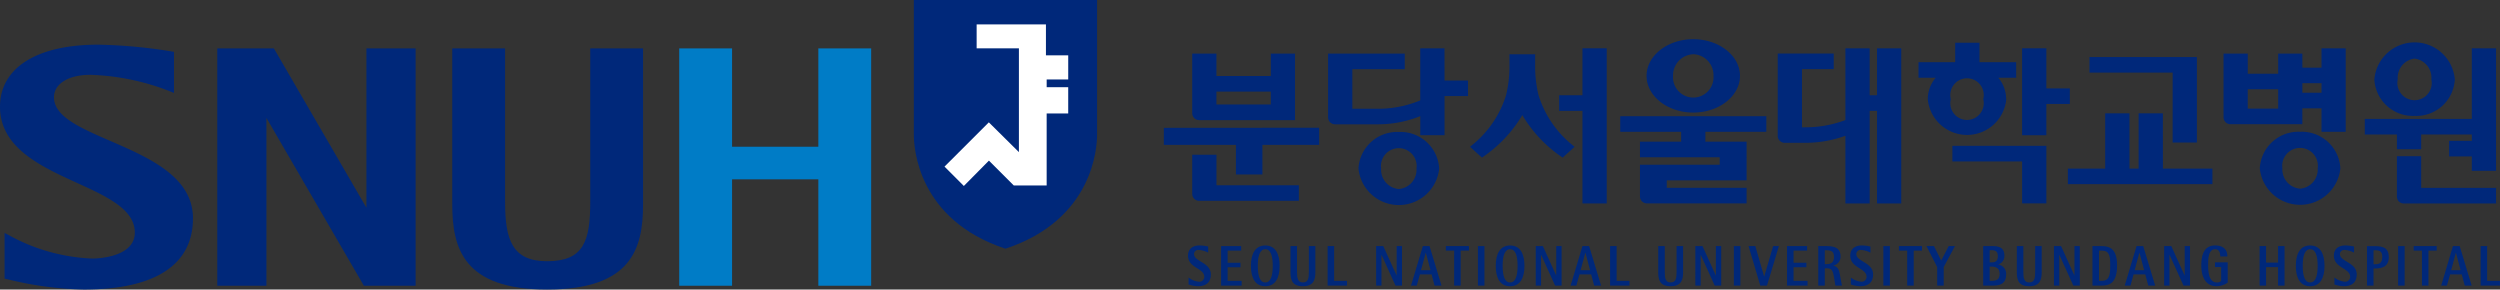 <svg xmlns="http://www.w3.org/2000/svg" xmlns:xlink="http://www.w3.org/1999/xlink" width="204.4" height="23.67" viewBox="0 0 204.4 23.67">
  <rect x="0" y="0" width="204.4" height="23.67" fill="#333333" stroke="none"/>
  <defs>
    <clipPath id="clip-path">
      <rect id="사각형_85" data-name="사각형 85" width="204.4" height="23.669" fill="none"/>
    </clipPath>
    <clipPath id="clip-path-2">
      <path id="패스_275" data-name="패스 275" d="M82.208,0V11.01c0,1.05.305,6.949,7.489,9.323,7.183-2.373,7.493-8.272,7.493-9.323V0Z" transform="translate(-82.208 0.001)" fill="none"/>
    </clipPath>
    <radialGradient id="radial-gradient" cx="-0.124" cy="-0.067" r="0.96" gradientTransform="matrix(1.396, 0, 0, -1, 2.172, 2.474)" gradientUnits="objectBoundingBox">
      <stop offset="0" stop-color="#69b5e6"/>
      <stop offset="0.074" stop-color="#49a3dc"/>
      <stop offset="0.209" stop-color="#1487cc"/>
      <stop offset="0.275" stop-color="#007cc6"/>
      <stop offset="1" stop-color="#00287a"/>
    </radialGradient>
  </defs>
  <g id="hos2" transform="translate(0 0.001)">
    <path id="패스_255" data-name="패스 255" d="M104.584,11.609V13h5.894v2.419h2.166V13h4.64v-1.4Z" transform="translate(-9.429 -1.158)" fill="#00287a"/>
    <g id="그룹_51" data-name="그룹 51" transform="translate(0 0)">
      <g id="그룹_50" data-name="그룹 50" clip-path="url(#clip-path)">
        <path id="패스_256" data-name="패스 256" d="M108.516,13.824h-1.982v3.219a.568.568,0,0,0,.58.552h8.139V16.321h-6.736Z" transform="translate(-9.058 -1.176)" fill="#00287a"/>
        <path id="패스_257" data-name="패스 257" d="M124.69,11.793a3.162,3.162,0,0,0-3.3,2.992,3.317,3.317,0,0,0,6.6,0,3.162,3.162,0,0,0-3.3-2.992m0,4.661a1.572,1.572,0,0,1-1.447-1.669,1.46,1.46,0,1,1,2.89,0,1.569,1.569,0,0,1-1.444,1.669" transform="translate(-10.322 -1.003)" fill="#00287a"/>
        <path id="패스_258" data-name="패스 258" d="M107.113,10.227l7.828,0V4.791h-1.982V6.623h-4.445V4.791h-1.981V9.675a.567.567,0,0,0,.58.552m1.4-2.332h4.444V8.95h-4.444Z" transform="translate(-9.058 -0.408)" fill="#00287a"/>
        <path id="패스_259" data-name="패스 259" d="M128.192,4.32H126.21V8.576a9.062,9.062,0,0,1-3.57.683h-1.983V6.023h4.285V4.751h-6.268l0,5.227a.569.569,0,0,0,.582.552l3.395,0a9.273,9.273,0,0,0,3.562-.668v1.558h1.983v-3.2h1.92V6.952h-1.92Z" transform="translate(-10.09 -0.368)" fill="#00287a"/>
        <path id="패스_260" data-name="패스 260" d="M206.7,4.316V5.9h-1.564V4.747h-1.979V6.395h-2.486V4.747H198.69V9.969a.57.57,0,0,0,.583.553l5.861,0v-1.3H206.7v1.919h1.979V4.316H206.7Zm-3.543,4.931h-2.487V7.664h2.487Zm3.543-1.3h-1.564V7.17H206.7Z" transform="translate(-16.894 -0.367)" fill="#00287a"/>
        <path id="패스_261" data-name="패스 261" d="M205.226,11.776a3.154,3.154,0,0,0-3.295,2.985,3.31,3.31,0,0,0,6.588,0,3.155,3.155,0,0,0-3.293-2.985m0,4.65a1.571,1.571,0,0,1-1.447-1.665,1.458,1.458,0,1,1,2.886,0,1.568,1.568,0,0,1-1.439,1.665" transform="translate(-17.17 -1.002)" fill="#00287a"/>
        <path id="패스_262" data-name="패스 262" d="M141.228,4.315v3.84h-1.907V9.431h1.907V17h1.984V4.315Z" transform="translate(-11.846 -0.367)" fill="#00287a"/>
        <path id="패스_263" data-name="패스 263" d="M184.592,7.594h-1.918V4.315h-1.983v7.107h1.983V8.866h1.918Z" transform="translate(-15.364 -0.367)" fill="#00287a"/>
        <path id="패스_264" data-name="패스 264" d="M193.51,12.087h1.983V5.1h-8.781V6.368h6.8Z" transform="translate(-15.876 -0.433)" fill="#00287a"/>
        <path id="패스_265" data-name="패스 265" d="M192.547,10.127h-1.982v4.516h-.748V10.127h-1.984v4.516h-3.052v1.274H196.6V14.643h-4.049Z" transform="translate(-15.712 -0.861)" fill="#00287a"/>
        <path id="패스_266" data-name="패스 266" d="M174.462,13.031v1.276h5.7v3.429h1.983V13.031Z" transform="translate(-14.834 -1.108)" fill="#00287a"/>
        <path id="패스_267" data-name="패스 267" d="M178.6,8.428a2.743,2.743,0,0,0-.639-1.746h1.458V5.409h-3V3.817h-1.986V5.409h-3V6.682h1.4a2.742,2.742,0,0,0-.642,1.746,3.223,3.223,0,0,0,6.419,0m-4.537,0a1.368,1.368,0,1,1,2.653,0,1.368,1.368,0,1,1-2.653,0" transform="translate(-14.576 -0.325)" fill="#00287a"/>
        <path id="패스_268" data-name="패스 268" d="M136.961,8.2h0a9.945,9.945,0,0,1-.278-2.25v-1.1h-2.1v1.1a9.986,9.986,0,0,1-.28,2.25,8.471,8.471,0,0,1-2.875,4.155l-.07.059.976.885.049-.036a10.859,10.859,0,0,0,3.25-3.443,10.858,10.858,0,0,0,3.247,3.443l.052.036.974-.885-.067-.059A8.452,8.452,0,0,1,136.961,8.2" transform="translate(-11.169 -0.412)" fill="#00287a"/>
        <path id="패스_269" data-name="패스 269" d="M166.97,4.315v3.84h-.6V4.315h-1.983v5.867a9.257,9.257,0,0,1-3.349.592h-.2V6.02h2.595V4.744h-4.579v6.748a.565.565,0,0,0,.581.55l1.613,0a9.561,9.561,0,0,0,3.339-.576V17h1.983V9.432h.6V17h1.983V4.315Z" transform="translate(-13.507 -0.367)" fill="#00287a"/>
        <path id="패스_270" data-name="패스 270" d="M144.78,10.385V11.66h4.982v.805h-3.368v1.276h6.519v.609h-6.519v2.608a.568.568,0,0,0,.578.554h8.139V16.235h-6.526v-.609h6.527V12.465h-3.37V11.66h4.984V10.385Z" transform="translate(-12.31 -0.883)" fill="#00287a"/>
        <path id="패스_271" data-name="패스 271" d="M150.955,9.5c2.105,0,3.817-1.35,3.817-3s-1.712-3-3.817-3-3.821,1.348-3.821,3,1.714,3,3.821,3m0-4.772A1.715,1.715,0,0,1,152.606,6.5a1.657,1.657,0,1,1-3.306,0,1.719,1.719,0,0,1,1.654-1.768" transform="translate(-12.511 -0.297)" fill="#00287a"/>
        <path id="패스_272" data-name="패스 272" d="M220.062,4.317v5.771h-8.749v1.274h2.626v1.205h1.984V11.361h4.139v.519h-1.855v1.275h1.855v1.176h1.985V4.317Z" transform="translate(-17.968 -0.367)" fill="#00287a"/>
        <path id="패스_273" data-name="패스 273" d="M216.167,13.955h-1.985v3.32a.569.569,0,0,0,.583.549h7.526V16.548h-6.124Z" transform="translate(-18.212 -1.187)" fill="#00287a"/>
        <path id="패스_274" data-name="패스 274" d="M215.454,9.8a3.15,3.15,0,0,0,3.292-2.979,3.3,3.3,0,0,0-6.578,0A3.15,3.15,0,0,0,215.454,9.8m0-4.684a1.567,1.567,0,0,1,1.374,1.7,1.405,1.405,0,1,1-2.747,0,1.57,1.57,0,0,1,1.372-1.7" transform="translate(-18.04 -0.326)" fill="#00287a"/>
      </g>
    </g>
    <g id="그룹_53" data-name="그룹 53" transform="translate(74.715 -0.001)">
      <g id="그룹_52" data-name="그룹 52" clip-path="url(#clip-path-2)">
        <rect id="사각형_86" data-name="사각형 86" width="14.982" height="20.334" transform="translate(0 0)" fill="url(#radial-gradient)"/>
      </g>
    </g>
    <g id="그룹_55" data-name="그룹 55" transform="translate(0 0)">
      <g id="그룹_54" data-name="그룹 54" clip-path="url(#clip-path)">
        <path id="패스_276" data-name="패스 276" d="M85.981,15.389l2.051-2.073,2.032,2.032h2.688V9.46h1.762V7.314H92.753V6.679h1.762V4.706H92.693V2.178H87.027V4.133h3.456v8.489l-2.459-2.436L84.4,13.807Z" transform="translate(-7.177 -0.185)" fill="#fff"/>
        <path id="패스_277" data-name="패스 277" d="M55.862,4.322H51.695V16.871c0,3.218-.545,4.854-3.527,4.854-2.873,0-3.435-1.779-3.435-4.854V4.322h-4.32V17.078c0,3.614.941,6.959,7.754,6.959,6.9,0,7.846-3.345,7.846-6.959V4.322Z" transform="translate(-3.436 -0.368)" fill="#00287a"/>
        <path id="패스_278" data-name="패스 278" d="M72.068,23.731h4.32V4.322h-4.32v8.04H65.015V4.322H60.694V23.731h4.321v-8.7h7.054Z" transform="translate(-5.161 -0.368)" fill="#007cc6"/>
        <path id="패스_279" data-name="패스 279" d="M31.61,4.322V17.351L24.043,4.322H19.415V23.731h4.02s0-12.692,0-13.721c.533.92,7.967,13.721,7.967,13.721h4.229V4.322H31.61Z" transform="translate(-1.651 -0.368)" fill="#00287a"/>
        <path id="패스_280" data-name="패스 280" d="M9.031,11.868c-2.477-1.076-4.618-2-4.618-3.581,0-1.1,1.206-1.843,3-1.83A19.4,19.4,0,0,1,13.983,7.84l.242.1V4.577l-.08-.012a41.476,41.476,0,0,0-6.123-.574C3,3.991,0,5.887,0,9.064c0,3.356,3.339,4.88,6.286,6.224,2.437,1.114,4.737,2.161,4.737,4.064,0,2.042-3.116,2.126-3.472,2.126A15.318,15.318,0,0,1,.627,19.513l-.254-.13v3.735l.3.068a27.971,27.971,0,0,0,6.172.824c5.844,0,8.932-2.015,8.932-5.823,0-3.39-3.581-4.946-6.742-6.319" transform="translate(0 -0.34)" fill="#00287a"/>
        <path id="패스_281" data-name="패스 281" d="M107.809,22.522a1.818,1.818,0,0,0-.774-.22.342.342,0,0,0-.383.332c0,.632,1.372.67,1.372,1.672,0,.7-.456.96-1.059.96a2.5,2.5,0,0,1-.761-.145V24.55a1.565,1.565,0,0,0,.847.346.4.4,0,0,0,.439-.393c0-.731-1.331-.716-1.331-1.738,0-.52.341-.833.949-.833a3.365,3.365,0,0,1,.7.089Z" transform="translate(-9.027 -1.865)" fill="#00287a"/>
        <path id="패스_282" data-name="패스 282" d="M109.115,21.989h1.641v.37h-1.108v.993h1.05v.37h-1.05v1.11h1.145v.389h-1.678Z" transform="translate(-9.278 -1.87)" fill="#00287a"/>
        <path id="패스_283" data-name="패스 283" d="M112.343,23.6c0-.814.167-1.358.611-1.358s.611.543.611,1.358-.167,1.359-.611,1.359-.611-.543-.611-1.359m.611,1.667c.823,0,1.173-.679,1.173-1.667s-.35-1.666-1.173-1.666-1.173.679-1.173,1.666.347,1.667,1.173,1.667" transform="translate(-9.505 -1.865)" fill="#00287a"/>
        <path id="패스_284" data-name="패스 284" d="M117.349,24.119c0,.576-.106,1.152-1.023,1.152s-1.01-.576-1.01-1.152v-2.13h.533v2.13c0,.506.069.843.477.843.432,0,.489-.337.489-.843v-2.13h.534Z" transform="translate(-9.805 -1.87)" fill="#00287a"/>
        <path id="패스_285" data-name="패스 285" d="M118.633,21.989h.533v2.842h1.05v.389h-1.584Z" transform="translate(-10.087 -1.87)" fill="#00287a"/>
        <path id="패스_286" data-name="패스 286" d="M122.969,21.989h.583l1.087,2.4h.008v-2.4h.436V25.22h-.531l-1.14-2.514h-.007V25.22h-.436Z" transform="translate(-10.456 -1.87)" fill="#00287a"/>
        <path id="패스_287" data-name="패스 287" d="M127.291,22.533h.008l.379,1.427H126.9Zm-1.206,2.687h.473l.253-.918h.957l.243.918h.567l-.978-3.231h-.545Z" transform="translate(-10.721 -1.87)" fill="#00287a"/>
        <path id="패스_288" data-name="패스 288" d="M129.879,22.359H129.2v-.37h1.886v.37h-.676V25.22h-.533Z" transform="translate(-10.986 -1.87)" fill="#00287a"/>
        <rect id="사각형_87" data-name="사각형 87" width="0.534" height="3.231" transform="translate(120.835 20.119)" fill="#00287a"/>
        <path id="패스_289" data-name="패스 289" d="M134.221,23.6c0-.814.167-1.358.611-1.358s.611.543.611,1.358-.168,1.359-.611,1.359-.611-.543-.611-1.359m.611,1.667c.822,0,1.173-.679,1.173-1.667s-.351-1.666-1.173-1.666-1.174.679-1.174,1.666.347,1.667,1.174,1.667" transform="translate(-11.365 -1.865)" fill="#00287a"/>
        <path id="패스_290" data-name="패스 290" d="M137.23,21.989h.582l1.088,2.4h.008v-2.4h.436V25.22h-.53l-1.142-2.514h-.007V25.22h-.435Z" transform="translate(-11.668 -1.87)" fill="#00287a"/>
        <path id="패스_291" data-name="패스 291" d="M141.315,21.989h.545l.978,3.231h-.566l-.245-.918h-.957l-.253.918h-.472Zm-.151,1.971h.774l-.379-1.428h-.008Z" transform="translate(-11.933 -1.87)" fill="#00287a"/>
        <path id="패스_292" data-name="패스 292" d="M143.876,21.989h.533v2.842h1.051v.389h-1.585Z" transform="translate(-12.234 -1.87)" fill="#00287a"/>
        <path id="패스_293" data-name="패스 293" d="M150.209,24.119c0,.576-.105,1.152-1.022,1.152s-1.011-.576-1.011-1.152v-2.13h.534v2.13c0,.506.069.843.477.843.432,0,.488-.337.488-.843v-2.13h.534Z" transform="translate(-12.599 -1.87)" fill="#00287a"/>
        <path id="패스_294" data-name="패스 294" d="M151.493,21.989h.583l1.087,2.4h.008v-2.4h.436V25.22h-.531l-1.141-2.514h-.007V25.22h-.436Z" transform="translate(-12.881 -1.87)" fill="#00287a"/>
        <rect id="사각형_88" data-name="사각형 88" width="0.534" height="3.231" transform="translate(141.76 20.118)" fill="#00287a"/>
        <path id="패스_295" data-name="패스 295" d="M156.247,21.989h.554l.718,2.491h.007l.729-2.491h.473l-.975,3.231h-.549Z" transform="translate(-13.285 -1.87)" fill="#00287a"/>
        <path id="패스_296" data-name="패스 296" d="M159.685,25.219h1.678v-.389h-1.145v-1.11h1.051v-.37h-1.051v-.993h1.108v-.37h-1.641Z" transform="translate(-13.578 -1.87)" fill="#00287a"/>
        <path id="패스_297" data-name="패스 297" d="M163.009,22.331h.106c.33,0,.647.032.647.547,0,.473-.268.586-.647.586h-.106Zm-.533,2.889h.533V23.806h.167c.42,0,.5.215.6.805l.1.608h.533l-.158-.857c-.07-.374-.126-.683-.542-.772v-.009a.73.73,0,0,0,.587-.749c0-.735-.558-.843-1.181-.843h-.64Z" transform="translate(-13.815 -1.87)" fill="#00287a"/>
        <path id="패스_298" data-name="패스 298" d="M166.988,22.522a1.814,1.814,0,0,0-.774-.22.342.342,0,0,0-.383.332c0,.632,1.372.67,1.372,1.672,0,.7-.456.96-1.059.96a2.5,2.5,0,0,1-.762-.145V24.55a1.571,1.571,0,0,0,.848.346.4.4,0,0,0,.439-.393c0-.731-1.332-.716-1.332-1.738,0-.52.342-.833.949-.833a3.356,3.356,0,0,1,.7.089Z" transform="translate(-14.058 -1.865)" fill="#00287a"/>
        <rect id="사각형_89" data-name="사각형 89" width="0.533" height="3.231" transform="translate(153.984 20.119)" fill="#00287a"/>
        <path id="패스_299" data-name="패스 299" d="M170.359,22.359h-.676v-.37h1.886v.37h-.676V25.22h-.533Z" transform="translate(-14.428 -1.87)" fill="#00287a"/>
        <path id="패스_300" data-name="패스 300" d="M173.021,23.707l-.877-1.718h.616l.59,1.185.611-1.185h.513l-.92,1.718v1.512h-.533Z" transform="translate(-14.637 -1.87)" fill="#00287a"/>
        <path id="패스_301" data-name="패스 301" d="M177.211,21.989H178c.468,0,.946.122.946.763a.722.722,0,0,1-.493.74V23.5a.759.759,0,0,1,.635.833c0,.829-.66.886-1.088.886h-.786Zm.533,1.334h.111c.289,0,.554-.056.554-.5,0-.421-.212-.5-.554-.5h-.111Zm0,1.508h.111c.35,0,.7-.047.7-.566,0-.44-.236-.6-.7-.6h-.111Z" transform="translate(-15.068 -1.87)" fill="#00287a"/>
        <path id="패스_302" data-name="패스 302" d="M182.253,24.119c0,.576-.106,1.152-1.023,1.152s-1.01-.576-1.01-1.152v-2.13h.533v2.13c0,.506.07.843.477.843.432,0,.489-.337.489-.843v-2.13h.534Z" transform="translate(-15.324 -1.87)" fill="#00287a"/>
        <path id="패스_303" data-name="패스 303" d="M183.537,21.989h.583l1.087,2.4h.008v-2.4h.436V25.22h-.53l-1.141-2.514h-.007V25.22h-.436Z" transform="translate(-15.606 -1.87)" fill="#00287a"/>
        <path id="패스_304" data-name="패스 304" d="M187.512,22.359h.22c.616,0,.7.408.7,1.2,0,.856-.106,1.273-.7,1.273h-.22Zm-.533,2.861h.753c.6,0,1.259-.164,1.259-1.662,0-1.335-.6-1.569-1.259-1.569h-.753Z" transform="translate(-15.898 -1.87)" fill="#00287a"/>
        <path id="패스_305" data-name="패스 305" d="M191.059,22.533h.008l.379,1.427h-.773Zm-1.2,2.687h.473l.251-.918h.958l.244.918h.566l-.978-3.231h-.544Z" transform="translate(-16.143 -1.87)" fill="#00287a"/>
        <path id="패스_306" data-name="패스 306" d="M193.385,21.989h.583l1.087,2.4h.008v-2.4h.436V25.22h-.531l-1.14-2.514h-.007V25.22h-.436Z" transform="translate(-16.443 -1.87)" fill="#00287a"/>
        <path id="패스_307" data-name="패스 307" d="M198.865,24.967a1.612,1.612,0,0,1-.91.3c-.884,0-1.25-.749-1.25-1.695s.264-1.639,1.132-1.639c.611,0,1,.281,1,.9h-.578c-.012-.192-.031-.591-.424-.591-.57,0-.57.848-.57,1.278,0,.778.126,1.438.734,1.438a.414.414,0,0,0,.329-.132V23.7h-.505v-.389h1.039Z" transform="translate(-16.726 -1.865)" fill="#00287a"/>
        <path id="패스_308" data-name="패스 308" d="M201.91,21.989h.533v1.353h.977V21.989h.533V25.22h-.533V23.712h-.977V25.22h-.533Z" transform="translate(-17.168 -1.87)" fill="#00287a"/>
        <path id="패스_309" data-name="패스 309" d="M205.151,23.6c0-.988.347-1.667,1.173-1.667s1.173.679,1.173,1.667-.35,1.666-1.173,1.666-1.173-.678-1.173-1.666m1.173,1.358c.444,0,.611-.543.611-1.358s-.167-1.358-.611-1.358-.61.543-.61,1.358.167,1.358.61,1.358" transform="translate(-17.444 -1.865)" fill="#00287a"/>
        <path id="패스_310" data-name="패스 310" d="M210.2,22.522a1.81,1.81,0,0,0-.774-.22.342.342,0,0,0-.383.332c0,.632,1.373.67,1.373,1.672,0,.7-.457.96-1.06.96a2.5,2.5,0,0,1-.761-.145V24.55a1.57,1.57,0,0,0,.847.346.4.4,0,0,0,.439-.393c0-.731-1.331-.716-1.331-1.738,0-.52.342-.833.949-.833a3.347,3.347,0,0,1,.7.089Z" transform="translate(-17.732 -1.865)" fill="#00287a"/>
        <path id="패스_311" data-name="패스 311" d="M212.042,22.331h.134c.38,0,.583.1.583.547,0,.52-.277.595-.583.595h-.134Zm-.533,2.889h.533v-1.4h.134c.445,0,1.116-.075,1.116-.931,0-.745-.465-.895-1.116-.895h-.668Z" transform="translate(-17.984 -1.87)" fill="#00287a"/>
        <rect id="사각형_90" data-name="사각형 90" width="0.534" height="3.231" transform="translate(196.069 20.119)" fill="#00287a"/>
        <path id="패스_312" data-name="패스 312" d="M216.356,22.359h-.676v-.37h1.885v.37h-.675V25.22h-.533Z" transform="translate(-18.339 -1.87)" fill="#00287a"/>
        <path id="패스_313" data-name="패스 313" d="M219.339,22.533h.008l.379,1.427h-.773Zm-1.2,2.687h.472l.253-.918h.957l.244.918h.566l-.978-3.231H219.1Z" transform="translate(-18.548 -1.87)" fill="#00287a"/>
        <path id="패스_314" data-name="패스 314" d="M221.664,21.989h.533v2.842h1.05v.389h-1.584Z" transform="translate(-18.848 -1.87)" fill="#00287a"/>
      </g>
    </g>
  </g>
</svg>
